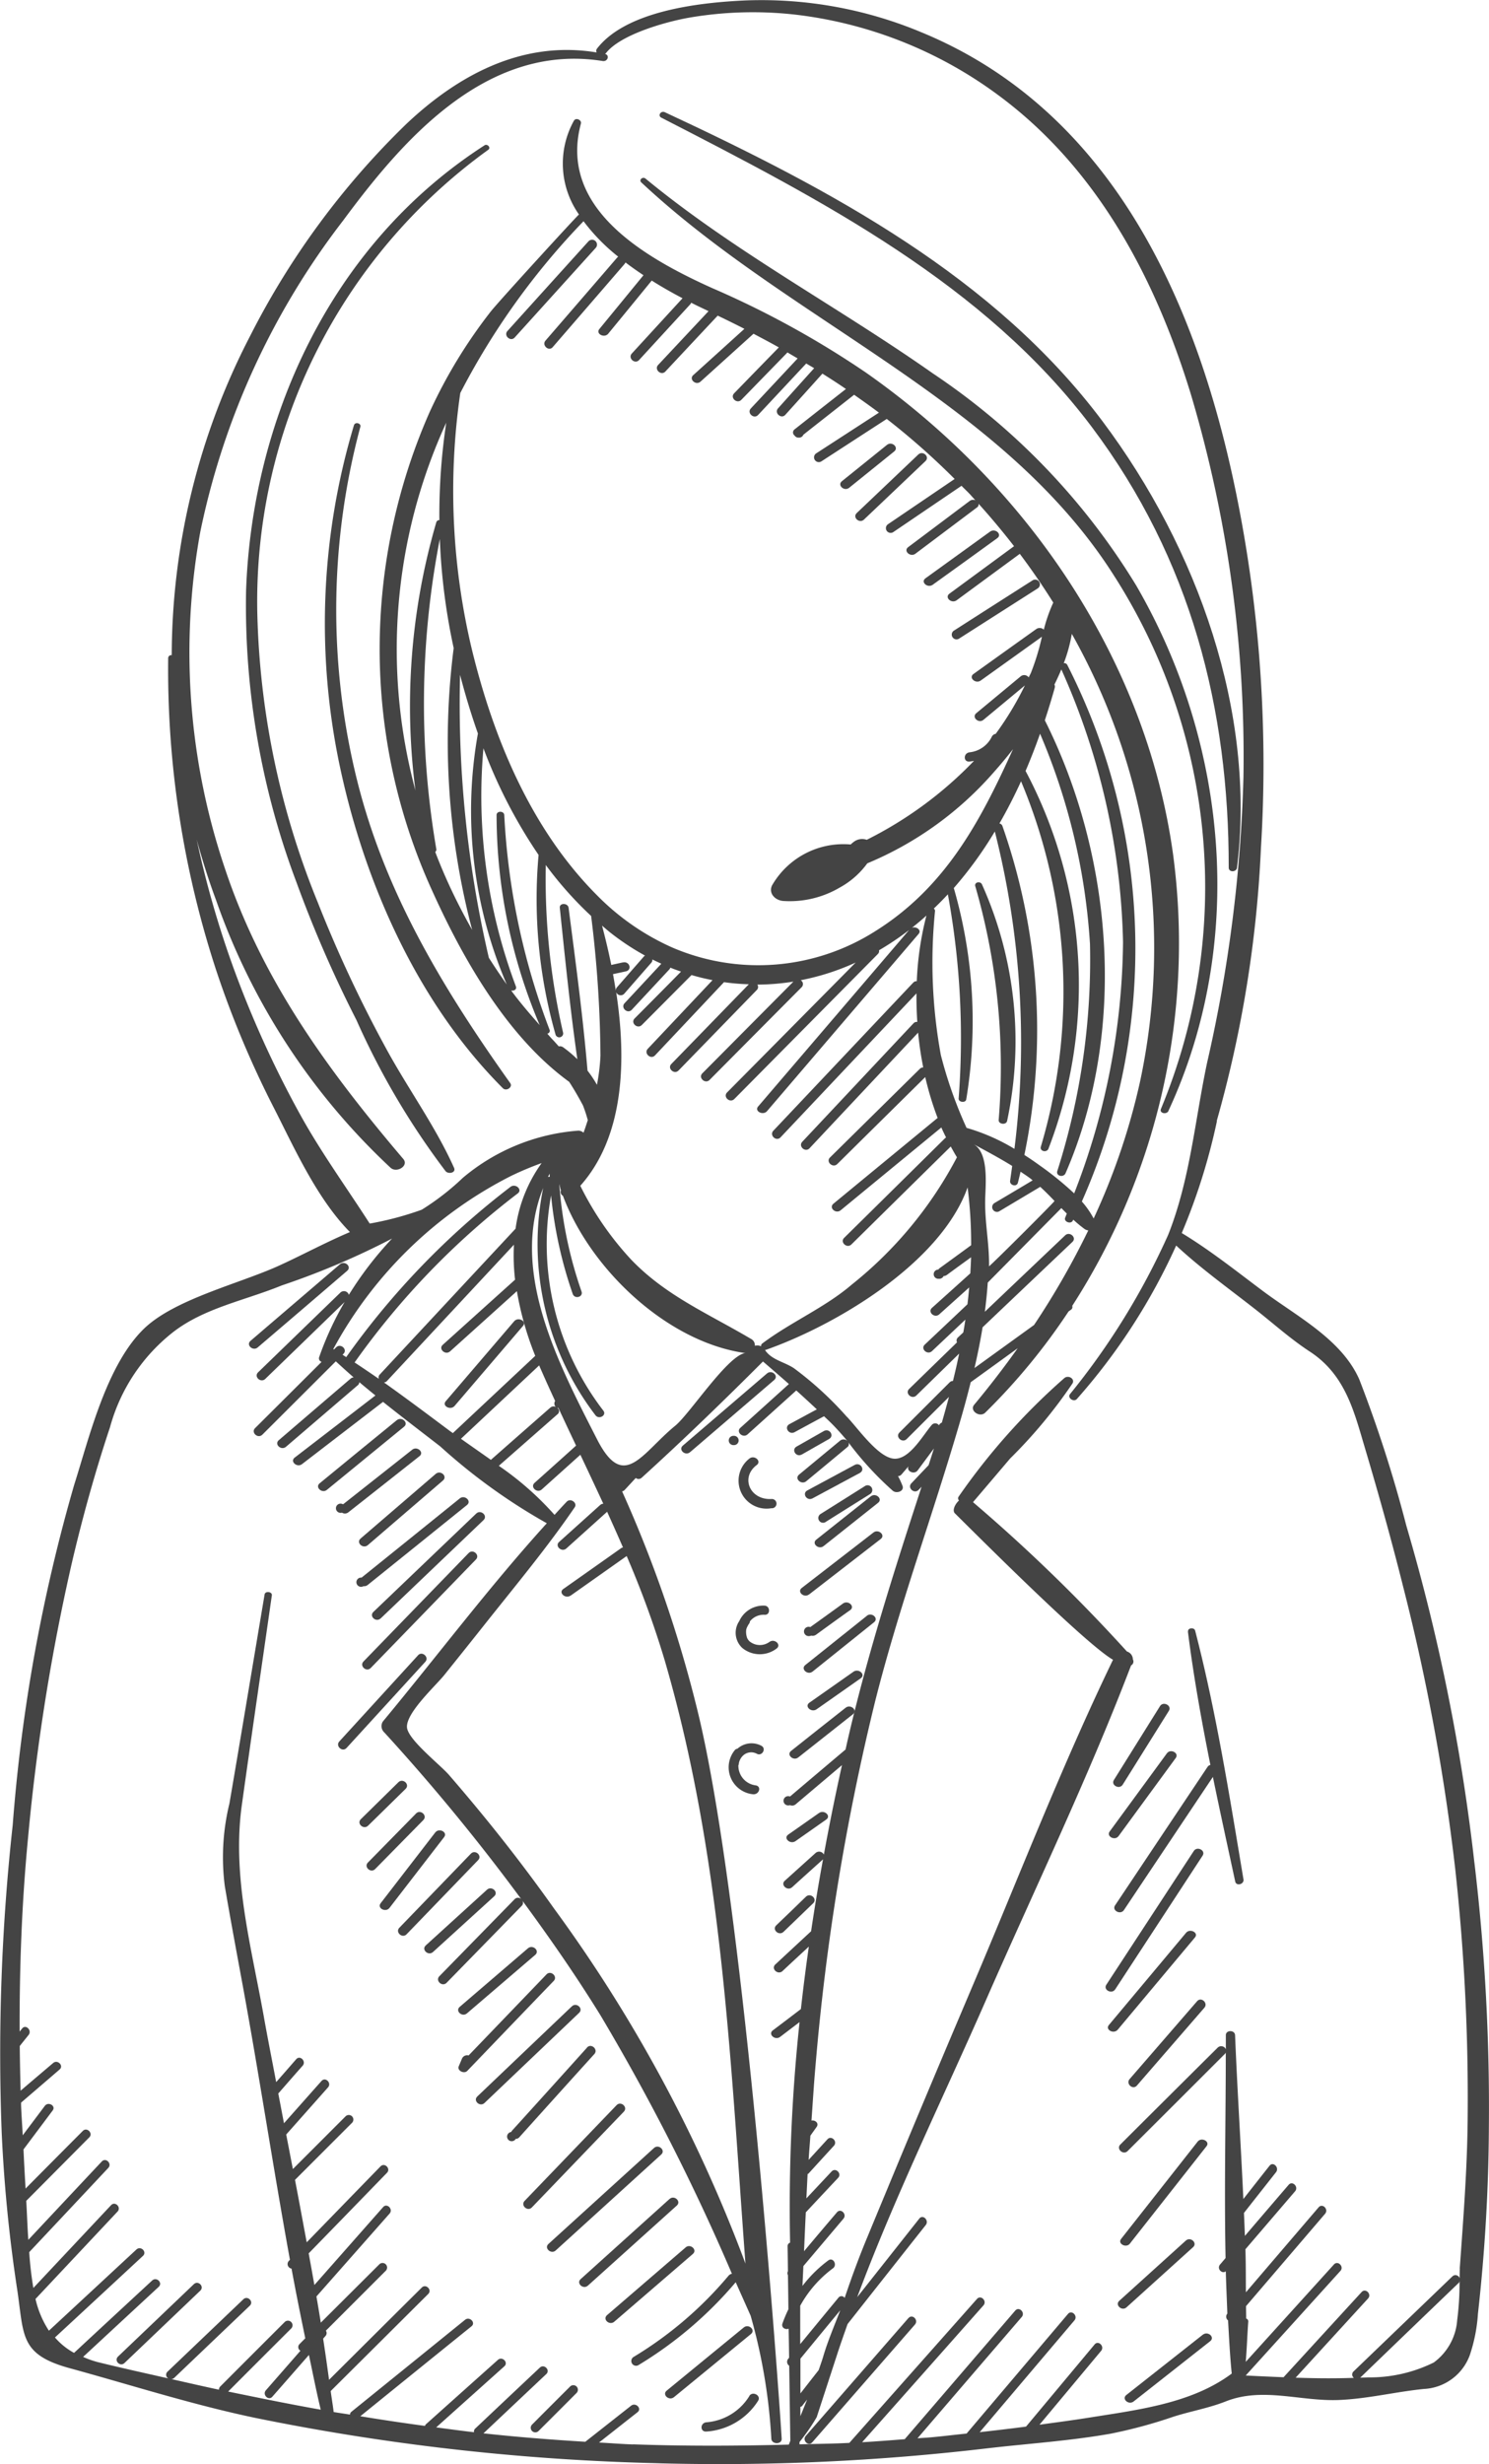 <svg viewBox="0 0 71.968 119.042" height="119.042" width="71.968" xmlns:xlink="http://www.w3.org/1999/xlink" xmlns="http://www.w3.org/2000/svg">
  <defs>
    <clipPath id="clip-path">
      <rect fill="none" height="119.042" width="71.968" data-sanitized-data-name="Rectangle 571" data-name="Rectangle 571" id="Rectangle_571"></rect>
    </clipPath>
  </defs>
  <g transform="translate(0 0)" data-sanitized-data-name="Customer service" data-name="Customer service" id="Customer_service">
    <g clip-path="url(#clip-path)" transform="translate(0 0)" data-sanitized-data-name="Group 226" data-name="Group 226" id="Group_226">
      <path fill="#444" transform="translate(0 0.001)" d="M71.261,89.975a95.794,95.794,0,0,0-3.288-16.267A63.275,63.275,0,0,0,65.7,66.641c-.851-1.933-3-3.035-4.642-4.26-1.283-.958-2.553-1.975-3.94-2.814a29.7,29.7,0,0,0,1.693-5.374.168.168,0,0,0,0-.05,57.7,57.7,0,0,0,2.134-13.173A65.647,65.647,0,0,0,59.91,24.659c-1.69-8.875-5.549-19.03-15.332-23.082A20.047,20.047,0,0,0,36.054.019c-2.248.1-5.781.5-7.194,2.323a.165.165,0,0,0-.022.191c-3.623-.6-6.734,1.127-9.2,3.456A38.506,38.506,0,0,0,12.089,16.23,33.655,33.655,0,0,0,8.3,31.651a.144.144,0,0,0-.171.137,46.678,46.678,0,0,0,2.313,15.064,47.192,47.192,0,0,0,2.791,6.66C14.2,55.4,15.3,57.885,16.913,59.52c-1.2.509-2.384,1.152-3.482,1.647-1.913.859-5,1.6-6.474,3.023-1.816,1.76-2.648,5.27-3.365,7.519A81.159,81.159,0,0,0,.615,88.157a100.931,100.931,0,0,0-.533,14.871,71.487,71.487,0,0,0,.744,7.544c.342,2.245.1,3.164,2.539,3.833,3,.821,5.91,1.759,8.967,2.4a109.987,109.987,0,0,0,18.89,2.176c.25.007.5.013.749.022a110.452,110.452,0,0,0,15.737-.725c1.987-.231,3.988-.358,5.955-.705a23.349,23.349,0,0,0,3.047-.822c.864-.275,1.705-.412,2.546-.745,1.786-.7,3.6.01,5.451-.064,1.405-.057,2.73-.394,4.114-.533a2.491,2.491,0,0,0,2.213-1.618,7.81,7.81,0,0,0,.4-2.02,84.441,84.441,0,0,0,.528-9.037,99.647,99.647,0,0,0-.7-12.757M30.6,118.089c-.553-.018-1.1-.064-1.648-.092.62-.487,1.241-.978,1.863-1.466.223-.178-.09-.487-.312-.313L28.29,117.96c-1.652-.1-3.295-.229-4.923-.407q1.518-1.432,3.037-2.864c.206-.193-.106-.506-.313-.31q-1.563,1.47-3.122,2.943a.19.19,0,0,0-.059.178c-.611-.072-1.219-.154-1.827-.235l3.293-2.95c.211-.188-.1-.5-.312-.31q-1.746,1.56-3.493,3.124c-.022.023-.02.045-.03.065q-1.568-.211-3.126-.467,2.686-2.176,5.374-4.345c.221-.179-.092-.491-.31-.315q-2.746,2.224-5.491,4.442a.179.179,0,0,0-.072.139c-.261-.044-.524-.08-.789-.124-.039-.338-.1-.675-.144-1.013q2.357-2.344,4.714-4.69c.2-.2-.111-.511-.312-.31q-2.241,2.226-4.481,4.456c-.09-.663-.183-1.325-.286-1.988l.117-.132a.207.207,0,0,0,.015-.253q1.45-1.45,2.9-2.9a.22.22,0,0,0-.312-.31q-1.417,1.412-2.833,2.822-.1-.631-.211-1.265,1.766-2,3.536-4.005c.186-.211-.124-.526-.313-.313q-1.661,1.882-3.322,3.764c-.089-.508-.183-1.018-.275-1.529q1.892-1.942,3.782-3.89c.2-.2-.112-.516-.312-.31q-1.784,1.832-3.566,3.667c-.188-1.005-.372-2.012-.566-3.017q1.379-1.379,2.759-2.759a.221.221,0,0,0-.312-.313q-1.274,1.276-2.549,2.549c-.109-.554-.214-1.112-.323-1.668q1.01-1.138,2.02-2.276c.188-.211-.122-.524-.312-.312-.606.68-1.209,1.362-1.816,2.044-.092-.481-.181-.958-.275-1.437.394-.449.784-.9,1.178-1.343.186-.214-.124-.528-.313-.313q-.482.555-.967,1.106c-.2-1.064-.412-2.124-.6-3.183-.611-3.409-1.539-6.757-1.06-10.2.471-3.382.968-6.757,1.451-10.134.025-.179-.32-.223-.35-.044-.568,3.367-1.124,6.737-1.7,10.1a10.931,10.931,0,0,0-.224,3.99c.293,1.727.62,3.451.935,5.176.774,4.261,1.432,8.586,2.213,12.876l-.055.059a.22.22,0,0,0,.132.367c.208,1.129.434,2.25.665,3.37-.092.09-.184.183-.275.276a.2.2,0,0,0,.042.323q-.834.955-1.67,1.91c-.186.213.126.526.312.31.59-.67,1.178-1.345,1.767-2.015.188.883.36,1.769.571,2.643-1.5-.265-2.987-.57-4.474-.876q1.528-1.533,3.057-3.057a.222.222,0,0,0-.313-.313q-1.563,1.56-3.124,3.124a.211.211,0,0,0-.064.157c-.769-.164-1.531-.34-2.3-.513a.208.208,0,0,0,.122-.045q1.832-1.749,3.668-3.5c.206-.2-.107-.506-.313-.31q-1.832,1.749-3.668,3.5a.2.2,0,0,0,.044.323c-1.144-.26-2.291-.511-3.427-.792a4.484,4.484,0,0,1-.693-.248q1.827-1.693,3.653-3.384c.209-.193-.1-.5-.312-.31q-1.889,1.746-3.779,3.5a3.335,3.335,0,0,1-.923-.744q2.126-1.967,4.253-3.941c.209-.194-.1-.5-.312-.312q-2.116,1.962-4.233,3.925a4.688,4.688,0,0,1-.648-1.533l3.965-4.221c.194-.206-.117-.518-.313-.31q-1.877,2-3.756,4a17.273,17.273,0,0,1-.2-1.73q1.912-2.033,3.821-4.069c.194-.206-.117-.521-.313-.312q-1.774,1.889-3.551,3.786c-.045-.628-.064-1.256-.1-1.884l3.045-3.065c.2-.2-.112-.514-.312-.312q-1.384,1.389-2.766,2.784c-.037-.631-.074-1.261-.1-1.891l1.409-1.881c.171-.226-.213-.446-.38-.221-.355.474-.71.945-1.067,1.42-.022-.492-.064-.982-.08-1.472v-.106c.62-.534,1.24-1.064,1.861-1.6.216-.188-.1-.5-.312-.313Q1.776,100.335.995,101c-.018-.72-.034-1.439-.04-2.159.142-.179.285-.357.427-.534.176-.219-.136-.534-.312-.312-.04.049-.082.1-.121.151-.01-3.119.106-6.24.405-9.347A100.752,100.752,0,0,1,3.479,75.477c.516-2.2,1.122-4.38,1.839-6.533a8.763,8.763,0,0,1,3.037-4.581c1.511-1.178,3.481-1.536,5.263-2.265a37.413,37.413,0,0,0,5.332-2.265,16.919,16.919,0,0,0-2.089,2.719.247.247,0,0,0-.407-.111q-1.99,1.927-3.98,3.856c-.218.213.132.528.35.315q1.917-1.857,3.833-3.714a15.227,15.227,0,0,0-1.235,2.675.179.179,0,0,0,.121.218q-1.606,1.6-3.213,3.2c-.213.214.137.529.352.315l3.549-3.541c.285.261.57.521.863.776a.236.236,0,0,0-.149.06q-1.736,1.485-3.472,2.975c-.229.2.121.514.352.315q1.734-1.487,3.471-2.975a.2.2,0,0,0,.072-.144c.256.216.516.429.777.642l-3.9,3c-.243.189.109.5.352.317q1.957-1.505,3.916-3.008c.911.727,1.843,1.437,2.762,2.149a28.313,28.313,0,0,0,5.154,3.715c-2.794,3.079-5.285,6.4-7.926,9.58a.413.413,0,0,0,.075.529,98.509,98.509,0,0,1,6.613,8.045.226.226,0,0,0-.32.01l-3.635,3.719c-.211.216.139.533.35.317q1.817-1.859,3.635-3.722a.2.2,0,0,0,.01-.268c1.337,1.816,2.62,3.663,3.8,5.575a105.8,105.8,0,0,1,6.345,12.471.292.292,0,0,0-.159.089,18.342,18.342,0,0,1-4.586,3.926.23.23,0,1,0,.25.385,19.06,19.06,0,0,0,4.678-3.99q.362.809.722,1.618a27.141,27.141,0,0,1,1,5.941c.017.285.514.288.5,0-.1-1.771-1.786-25.917-4.075-35.2a61.243,61.243,0,0,0-3.638-10.565.237.237,0,0,0,.124-.069c.179-.191.357-.387.536-.578a.22.22,0,0,0,.293-.018c2.008-1.824,3.948-3.7,5.856-5.61.42.362.838.722,1.253,1.089q-1.173,1.06-2.347,2.117c-.224.2.126.519.352.313q1.173-1.055,2.352-2.119.5.45.993.913c-.441.236-.883.477-1.325.715-.273.147-.025.534.25.387q.711-.387,1.422-.769c.122.114.245.229.363.347.266.266.518.553.764.844A.266.266,0,0,0,40.6,69.6q-.99.819-1.98,1.638c-.235.2.116.511.35.318q.992-.819,1.98-1.643a.178.178,0,0,0,.055-.235,15.549,15.549,0,0,0,2.149,2.342c.193.154.564.01.466-.241a3.746,3.746,0,0,0-.218-.472.206.206,0,0,0,.168-.074l.343-.4c-.127.231.27.427.441.2q.392-.53.787-1.06c-.069.214-.137.432-.209.652-.015.052-.033.106-.05.156q-.417.437-.834.878c-.208.216.142.533.35.315.049-.049.1-.1.146-.154-1.3,3.988-2.573,7.96-3.526,12.035-.052.218-.1.441-.149.662q-1.344,1.133-2.685,2.271a.261.261,0,0,0-.075-.017.224.224,0,1,0,0,.447.3.3,0,0,0,.08-.012.258.258,0,0,0,.271-.044q1.118-.945,2.236-1.891-.477,2.146-.876,4.322a.257.257,0,0,0-.4-.077l-1.487,1.34c-.226.2.126.518.352.315.494-.449.99-.893,1.494-1.348q-.317,1.731-.576,3.474-.864.8-1.73,1.606c-.223.206.127.524.35.317.424-.4.846-.787,1.271-1.181q-.216,1.505-.384,3.017-.678.518-1.357,1.03c-.245.184.107.5.352.315.312-.236.625-.476.94-.714a84.124,84.124,0,0,0-.457,10.653.178.178,0,0,0-.122.179q.01.6.017,1.2a.209.209,0,0,0,0,.194c.01.549.017,1.1.023,1.647a6.74,6.74,0,0,0-.288.687c-.069.2.149.315.3.251q.013.7.022,1.4a.532.532,0,0,1-.045.055.229.229,0,0,0,.05.335c.018,1.206.035,2.417.054,3.625-.027.067-.047.121-.072.184-2.511.067-5.025.077-7.531-.013M26.566,56.7c0,.05.005.1.007.149a.221.221,0,0,0-.087.008c.025-.055.055-.107.08-.157m2.595,11.446A13.2,13.2,0,0,1,26.635,57.75a20.54,20.54,0,0,0,1.047,4.759c.092.265.519.151.425-.119A20.2,20.2,0,0,1,27.032,57.2c.03.1.042.2.077.3a.219.219,0,0,0,.1.27c1.313,3.513,4.985,7.027,8.756,7.588a.52.52,0,0,0,.1,0c-.843.037-2.71,2.93-3.427,3.516-1.623,1.327-2.481,3.2-3.779.66-1.941-3.792-4.2-8.134-2.606-12.144a13.635,13.635,0,0,0,2.529,10.982c.171.219.553,0,.38-.224M27.907,51.172a5.908,5.908,0,0,0-.687-.578.27.27,0,0,0-.213-.045c-.112-.124-.221-.251-.343-.374-.07-.079-.141-.159-.211-.24a.139.139,0,0,0,.109-.189,33.815,33.815,0,0,1-2.189-10.369c-.008-.214-.375-.216-.372,0a26,26,0,0,0,2.084,10.144c-.482-.544-.953-1.094-1.38-1.672.127.032.285-.047.231-.194a26.134,26.134,0,0,1-1.57-11.506A24.36,24.36,0,0,0,26.03,41.3l0,.015a23.9,23.9,0,0,0,.826,8.679.189.189,0,0,0,.363-.092,33.086,33.086,0,0,1-.839-8.114,17.627,17.627,0,0,0,2.191,2.461A57.02,57.02,0,0,1,29.022,51a9.915,9.915,0,0,1-.169,1.407,5.344,5.344,0,0,0-.456-.685c-.224-2.628-.576-5.25-.915-7.866-.032-.243-.452-.248-.425,0,.255,2.441.5,4.888.849,7.32M21.258,26.037a30.205,30.205,0,0,0,.67,5.271,35.69,35.69,0,0,0,.893,13.615c-.439-.777-.846-1.57-1.208-2.377-.206-.459-.4-.923-.576-1.389a.147.147,0,0,0,.052-.137,41.626,41.626,0,0,1,.169-14.983M20.079,38.185a26.228,26.228,0,0,1,1.489-17.766,29.958,29.958,0,0,0-.332,4.707.146.146,0,0,0-.149.109,31.668,31.668,0,0,0-1.008,12.95m6.638-21.419q1.736-2.005,3.471-4.015a.28.28,0,0,0,.042-.074c.281.214.575.42.871.618q-1.065,1.3-2.132,2.6c-.188.231.241.456.429.224Q30.45,14.84,31.5,13.553c.492.312.995.595,1.489.854q-1.224,1.334-2.452,2.672c-.2.219.147.534.35.315q1.234-1.344,2.469-2.687a.233.233,0,0,0,.05-.084c.236.121.469.231.7.34.047.022.094.045.139.069q-1.219,1.3-2.437,2.6c-.2.216.146.534.352.315q1.264-1.352,2.529-2.7c.434.209.868.42,1.291.638q-1.234,1.118-2.471,2.235c-.226.2.124.518.35.315q1.281-1.156,2.561-2.313c.409.218.821.432,1.223.66Q36.561,17.89,35.483,19c-.209.216.139.531.35.313q1.113-1.143,2.228-2.288c.164.1.327.193.491.29l-2.26,2.414c-.206.219.144.538.35.317q1.161-1.239,2.325-2.486c.127.075.258.151.384.226q-.874.967-1.745,1.94c-.2.219.149.534.35.315.6-.667,1.2-1.328,1.794-1.992.384.241.766.487,1.137.742q-1.241.972-2.481,1.95a.184.184,0,0,0,0,.3.223.223,0,0,0,.2.1A.226.226,0,0,0,38.83,21c.816-.645,1.635-1.285,2.452-1.93.4.281.806.568,1.2.864L39.451,21.9a.23.23,0,1,0,.25.387q1.578-1.025,3.159-2.049a35.168,35.168,0,0,1,3.281,2.9l-3.218,2.184a.229.229,0,1,0,.25.384q1.648-1.118,3.3-2.238c.126.131.256.251.382.382.1.106.191.213.288.318a.28.28,0,0,0-.273.03q-1.487,1.118-2.975,2.233c-.246.186.107.5.35.318q1.487-1.118,2.975-2.235a.168.168,0,0,0,.075-.181c.6.665,1.174,1.352,1.717,2.052L45.89,28.679c-.25.183.1.5.35.317l3.05-2.241c.576.766,1.114,1.553,1.618,2.355a7.467,7.467,0,0,0-.457,1.308.29.29,0,0,0-.367-.028q-1.518,1.083-3.032,2.169c-.25.179.1.494.352.315q1.48-1.058,2.956-2.116a11.664,11.664,0,0,1-.529,1.739c-.034.077-.077.152-.111.229a.266.266,0,0,0-.385-.054q-1.075.892-2.149,1.782c-.235.2.117.513.35.318q1-.829,2-1.66a15.214,15.214,0,0,1-1.412,2.34.25.25,0,0,0-.188.141,1.351,1.351,0,0,1-1.069.749c-.313.037-.317.484,0,.446.072-.007.141-.02.209-.032a18.832,18.832,0,0,1-5.184,3.814.672.672,0,0,0-.6.079,1.639,1.639,0,0,0-.176.147,3.98,3.98,0,0,0-3.772,1.928c-.233.37.069.76.506.8a4.761,4.761,0,0,0,2.739-.648,4.05,4.05,0,0,0,1.33-1.169,16.544,16.544,0,0,0,6.121-4.41c.291-.327.606-.7.923-1.107-1.528,3.357-3.2,6.637-6.668,8.8a10.537,10.537,0,0,1-9.8.784,11.837,11.837,0,0,1-3.623-2.508c-3.253-3.251-5.049-7.709-6.072-11.923a32.937,32.937,0,0,1-.553-12.357,35.223,35.223,0,0,1,5.957-8.3A9.355,9.355,0,0,0,29.881,12.4a.276.276,0,0,0-.045.035q-1.734,2.013-3.469,4.017c-.194.223.154.544.35.315M50.96,33.078q.183-.367.338-.739A33.9,33.9,0,0,1,54.28,45.513a34.162,34.162,0,0,1-2.362,12.139,15.48,15.48,0,0,0-1.685-1.365c-.233-.169-.474-.335-.722-.492a29.794,29.794,0,0,0-1.06-15.89.188.188,0,0,0-.146-.124c.382-.663.73-1.345,1.045-2.037A26.214,26.214,0,0,1,50.306,55.4c-.062.218.286.3.369.092a22.023,22.023,0,0,0-1.106-18.248q.382-.894.7-1.8A30.633,30.633,0,0,1,52.682,45.6,33.633,33.633,0,0,1,51.1,56.581c-.065.236.3.317.4.1,2.972-6.826,2.322-15.263-1-21.885q.261-.791.481-1.575a.225.225,0,0,0-.013-.144m-5.581,28.7a.225.225,0,0,0,.218-.131.3.3,0,0,0,.152-.049c.392-.29.786-.575,1.178-.859-.008.258-.022.518-.037.776q-.927.837-1.853,1.668c-.224.2.126.518.352.313l1.447-1.3q-.035.407-.085.814l-2.062,1.948c-.221.206.129.523.35.313l1.613-1.521c-.03.206-.064.412-.1.618-.085.082-.173.161-.258.243a.2.2,0,0,0-.047.238Q45.1,65.97,43.94,67.1c-.216.209.134.526.352.313q1.033-1.01,2.067-2.022c-.09.442-.191.884-.3,1.322a.223.223,0,0,0-.159.067q-1.214,1.211-2.427,2.424c-.213.213.136.529.35.315q1.023-1.02,2.044-2.037c-.111.414-.226.829-.345,1.243a.242.242,0,0,0-.109.082.489.489,0,0,0-.032.044.221.221,0,0,0-.343-.017c-.422.484-1.06,1.662-1.806,1.635-.794-.032-1.811-1.541-2.327-2.054a16.572,16.572,0,0,0-2.539-2.323c-.479-.31-1.08-.4-1.392-.876a.159.159,0,0,0,.054-.01c3.452-1.221,8.446-4.213,9.739-7.843a21.283,21.283,0,0,1,.171,2.792q-.769.563-1.538,1.121a.359.359,0,0,0-.05.057.222.222,0,1,0,.03.442m1.335-7.292a20.884,20.884,0,0,1-1.241-3.514,24.782,24.782,0,0,1-.281-6.957.131.131,0,0,0-.06-.119c.236-.226.462-.454.68-.69a38.33,38.33,0,0,1,.521,9.864c-.013.184.335.229.367.045A23.116,23.116,0,0,0,46.1,42.9a18.745,18.745,0,0,0,1.983-2.732A41.478,41.478,0,0,1,49.031,55.5a9.583,9.583,0,0,0-2.317-1.015m2.208,1.846c-.032.24-.065.471-.1.71-.035.218.317.32.377.094.045-.176.085-.353.129-.531.156.107.315.208.467.323.04.028.077.064.117.094-.616.369-1.235.737-1.851,1.1a.23.23,0,1,0,.25.387c.652-.389,1.3-.774,1.967-1.173.24.219.466.449.69.683.02.023-2.888,2.928-3.164,3.157.017-1.077-.208-2.1-.188-3.206.013-.7.2-2.281-.571-2.7.637.343,1.27.68,1.878,1.057m-1.437,7.8q2.173-2.068,4.348-4.131c.219-.209-.131-.524-.35-.318Q49.538,61.525,47.6,63.37c.062-.467.109-.938.141-1.409q1.779-1.8,3.558-3.6c.087.09.176.179.263.266-.027.067-.052.136-.08.2-.074.194.273.328.37.141l.022-.049a5.973,5.973,0,0,0,.553.457.384.384,0,0,0,.173.064,38.67,38.67,0,0,1-2.62,4.568q-1.44,1.04-2.879,2.08c.149-.652.283-1.307.39-1.965m4.8-6.084a30.159,30.159,0,0,0-.71-25.925.155.155,0,0,0-.166-.075,7.431,7.431,0,0,0,.389-1.417,30.9,30.9,0,0,1,3.3,21.62,32.106,32.106,0,0,1-2.245,6.622,4.27,4.27,0,0,0-.573-.824M30.118,46.49c-.191.04-.382.084-.573.126-.136-.667-.288-1.3-.446-1.9.142.122.283.245.429.36a12.169,12.169,0,0,0,1.648,1.087.271.271,0,0,0-.047.034c-.436.5-.873,1-1.31,1.5a.218.218,0,0,0-.054.173c-.042-.275-.089-.543-.137-.811.208-.042.415-.089.623-.134.31-.069.179-.5-.134-.43M22.236,32.6c.243.938.528,1.884.863,2.834a21.251,21.251,0,0,0,1.394,12.124c-.3-.422-.588-.854-.866-1.29A54.059,54.059,0,0,1,22.236,32.6m7.531,15.275a.235.235,0,0,0,.4.136q.653-.749,1.31-1.5a.207.207,0,0,0,.054-.161c.144.072.286.139.434.206q-.889.957-1.779,1.91c-.2.218.146.534.35.315l1.809-1.943a.2.2,0,0,0,.054-.092c.171.07.345.131.518.191Q31.8,48.07,30.674,49.2c-.213.213.136.531.35.315l2.4-2.412q.5.148,1.015.246l-3.129,3.317c-.206.219.144.538.35.318l3.333-3.536a10.566,10.566,0,0,0,1.2.1L32.448,51.4c-.209.214.139.529.35.313l3.779-3.886a.2.2,0,0,0,.028-.261,11.749,11.749,0,0,0,1.742-.144q-2.2,2.214-4.4,4.429c-.213.213.137.533.35.318q2.224-2.241,4.447-4.476a.215.215,0,0,0-.044-.34,11.686,11.686,0,0,0,2.657-.854q-3.108,3.141-6.214,6.275c-.213.216.136.531.35.317l6.933-7a.191.191,0,0,0,.059-.184,13.655,13.655,0,0,0,1.452-.977q-3.646,4.264-7.292,8.521c-.2.229.236.452.429.226l7.323-8.558c.164-.191-.112-.377-.32-.3.241-.189.477-.385.7-.59a15.048,15.048,0,0,0-.466,3.171.217.217,0,0,0-.174.072q-3.382,3.578-6.761,7.154c-.2.219.142.538.35.318l6.57-6.955c-.005.454.01.915.039,1.38a.205.205,0,0,0-.186.069l-5.372,5.719c-.206.219.144.534.35.315q2.623-2.794,5.248-5.586a16.711,16.711,0,0,0,.248,1.68.227.227,0,0,0-.166.07l-4.34,4.28c-.214.213.136.529.352.317q2.123-2.1,4.251-4.2a14.856,14.856,0,0,0,.6,1.978l-.023.012q-2.51,2.063-5.015,4.127c-.236.2.116.508.35.317q2.432-2,4.866-4c.07.164.149.323.229.486a.46.46,0,0,0-.042.025Q43.241,57.393,40.8,59.8c-.214.211.136.529.352.317q2.4-2.367,4.8-4.73c.1.174.194.352.3.519a19.371,19.371,0,0,1-5.087,6.154c-1.288,1.106-2.943,1.806-4.322,2.843a.145.145,0,0,0-.057.136.419.419,0,0,0-.3-.025.35.35,0,0,0-.2-.34c-2.072-1.224-4.1-2.075-5.774-3.817a14.934,14.934,0,0,1-2.464-3.573c2.141-2.4,2.238-6.1,1.725-9.412m-2.191,29.21,2.707-1.911a46.01,46.01,0,0,1,1.841,5.049c2.791,9.563,3.168,19.339,3.9,29.133A70.827,70.827,0,0,0,26.779,92.2q-1.638-2.312-3.447-4.518-.8-.977-1.628-1.933c-.429-.492-1.881-1.625-2.023-2.238-.156-.678,1.365-2.059,1.792-2.591q1.075-1.337,2.142-2.683c1.42-1.782,2.886-3.553,4.164-5.424.141-.209-.2-.461-.387-.268-.2.209-.394.422-.59.637a14.7,14.7,0,0,0-2.692-2.37l2.836-2.491a.191.191,0,0,0-.01-.31l.055.008q.422.91.853,1.817-1,.9-2.007,1.8c-.226.206.124.519.35.317.621-.559,1.243-1.116,1.864-1.675q.56,1.183,1.109,2.365a.243.243,0,0,0-.152.062L27.024,74.49c-.224.2.126.518.352.313l1.968-1.771c.26.575.516,1.146.766,1.722a.3.3,0,0,0-.1.044q-1.392.985-2.784,1.965c-.25.178.1.491.35.318m-5.819-11.8,3.226-2.906A15.094,15.094,0,0,0,25.87,65.5q-1.99,1.864-3.982,3.732c-.077-.055-.156-.111-.231-.168-1.023-.764-2.049-1.534-3.1-2.28a.212.212,0,0,0,.146-.069q3.068-3.292,6.137-6.585a10.024,10.024,0,0,0,.055,1.69q-1.746,1.57-3.494,3.146c-.226.2.126.521.352.317m4.307.677c.022.054.042.109.067.159q.344.786.705,1.561a.226.226,0,0,0,.028.285A.242.242,0,0,0,26.6,68q-1.437,1.259-2.874,2.524c-.486-.343-.973-.682-1.447-1.018l3.789-3.553m-1.144-6.6-.007.005Q21.634,62.88,18.357,66.4a.2.2,0,0,0-.047.211q-.578-.4-1.171-.792a37.56,37.56,0,0,1,7.885-8.166c.245-.186-.109-.5-.35-.317a38.051,38.051,0,0,0-7.94,8.225c-.06-.037-.119-.077-.179-.116.015-.012.03-.028.045-.042.213-.213-.137-.529-.352-.315l-.1.1-.007,0a.14.14,0,0,0-.034-.013,20.106,20.106,0,0,1,8.6-8.37,15.488,15.488,0,0,1,1.472-.618,7.022,7.022,0,0,0-1.261,3.178m13.766,56.91c.028-.013.059-.013.082-.042.082-.106.162-.209.245-.312-.109.27-.216.536-.327.806Zm1.084-2.369c-.042.141-.116.353-.2.593q-.442.563-.881,1.126v-1.68q.962-1.171,1.926-2.338c-.29.76-.62,1.518-.843,2.3m30.662-1.844a2.788,2.788,0,0,1-1.132,2.067,6.976,6.976,0,0,1-3.194.72c-.121.01-.243.008-.363.015q2.384-2.3,4.767-4.586c.025-.022.022-.052.034-.079a13.866,13.866,0,0,1-.111,1.863m.127-2.467c-.01.152-.008.308-.013.461a.211.211,0,0,0-.348-.087l-4.779,4.593a.2.2,0,0,0,.018.31c-.941.034-1.878.023-2.816-.008q1.751-1.915,3.5-3.826c.191-.209-.121-.523-.313-.31q-1.884,2.055-3.771,4.114c-.588-.025-1.179-.049-1.829-.084q2.289-2.525,4.576-5.052c.191-.209-.121-.521-.312-.312L60.21,114.1c.055-.645.074-1.3.122-1.941a.142.142,0,0,0-.1-.152c0-.2-.007-.4-.007-.6q1.91-2.229,3.821-4.462c.184-.214-.126-.526-.312-.312q-1.759,2.053-3.516,4.107c-.005-.693,0-1.385-.023-2.08q1.2-1.4,2.4-2.8c.184-.214-.127-.529-.312-.312q-1.058,1.231-2.114,2.467c-.012-.37-.03-.742-.045-1.109.516-.658,1.034-1.312,1.549-1.967.174-.223-.137-.538-.313-.313q-.633.8-1.265,1.608c-.122-2.653-.295-5.3-.4-7.916-.012-.26-.447-.261-.446,0,0,.224,0,.451,0,.68a.244.244,0,0,0-.394-.079Q56.5,101.256,54.15,103.6c-.214.211.137.528.352.315q2.352-2.344,4.7-4.692a.186.186,0,0,0,.044-.065c0,3.285-.079,6.615-.01,9.926-.089.106-.176.208-.265.312-.174.2.092.477.276.328.018.678.05,1.353.074,2.045a.225.225,0,0,0,.035.328c.05.858.09,1.715.178,2.568-1.92,1.434-4.481,1.744-6.861,2.124-.807.129-1.62.235-2.431.347q1.49-1.784,2.977-3.566c.183-.216-.129-.529-.312-.313q-1.656,1.985-3.315,3.97c-.745.1-1.491.184-2.24.27q2.289-2.7,4.578-5.4c.183-.214-.127-.529-.312-.312l-4.9,5.779c-.58.059-1.156.131-1.737.183-.213.02-.424.028-.635.045q2.518-2.93,5.037-5.859c.184-.214-.127-.526-.313-.31q-2.671,3.106-5.342,6.213c-.687.054-1.372.107-2.059.147q2.932-3.3,5.863-6.61c.188-.213-.122-.526-.312-.312q-3.083,3.477-6.168,6.953c-.8.044-1.606.047-2.409.07,0-.04,0-.075,0-.112a9.77,9.77,0,0,0,.831-1.2q.5-1.535,1-3.07c.156-.479.325-.953.492-1.429q1.889-2.395,3.779-4.784c.174-.221-.137-.534-.313-.31l-3,3.794c1.812-4.854,4.134-9.586,6.221-14.344,2.353-5.372,4.93-10.714,7.015-16.174a.213.213,0,0,0,.087-.293.4.4,0,0,0-.286-.379,81.2,81.2,0,0,0-7.441-7.215q.9-1.055,1.792-2.106a23.89,23.89,0,0,0,3.01-3.62c.146-.221-.183-.436-.387-.268A31.335,31.335,0,0,0,46.334,72.3a.141.141,0,0,0,.018.186c-.2.181-.335.486-.2.621,1.34,1.327,6.335,6.322,7.643,7.075-2.516,5.211-4.6,10.62-6.858,15.922-.159.377-.318.749-.477,1.126q-1.837,4.324-3.635,8.665-.45,1.083-.9,2.171c-.4.958-.771,1.967-1.1,2.945a.183.183,0,0,0-.3-.012q-.925,1.121-1.848,2.243v-1.853a5.618,5.618,0,0,1,1.583-1.809c.224-.168.005-.551-.224-.382a6.275,6.275,0,0,0-1.25,1.233c.012-.318.03-.64.044-.958l1.935-2.288c.184-.216-.127-.528-.312-.31q-.8.937-1.591,1.881c.027-.628.054-1.256.085-1.879q.779-.834,1.559-1.663c.2-.208-.116-.521-.312-.312l-1.219,1.3c.022-.392.037-.787.06-1.179.013-.008.028-.005.04-.017q.613-.673,1.229-1.345c.193-.208-.119-.521-.312-.312l-.908.992c.023-.389.059-.779.085-1.169.1-.139.2-.28.3-.42.131-.181-.074-.348-.248-.308.062-.848.111-1.7.186-2.544a113.808,113.808,0,0,1,2.891-17.71c1.149-4.56,2.784-8.982,4.1-13.5q.279-.95.519-1.916,1.136-.819,2.271-1.642-.995,1.4-2.107,2.735c-.233.285.276.632.538.377a30.077,30.077,0,0,0,4.027-4.888c.035-.025.07-.05.106-.077a.158.158,0,0,0,.072-.193,32.345,32.345,0,0,0,4.876-21.8c-1.255-9.141-6.789-17.635-14.839-23.282a44.766,44.766,0,0,0-7.442-4.089c-3.441-1.548-7.417-3.933-6.342-7.945.047-.179-.251-.313-.343-.131a4.27,4.27,0,0,0,.25,4.523c-.015-.027-3.945,4.268-4.275,4.7a24.274,24.274,0,0,0-2.943,4.843A28.388,28.388,0,0,0,18.35,31.327a28.091,28.091,0,0,0,2.528,11.68c1.436,3.183,3.576,7.04,6.633,9.256.241.372.462.755.668,1.144a6.831,6.831,0,0,1,.231.707c-.067.2-.132.405-.206.606a.379.379,0,0,0-.248-.1A9.787,9.787,0,0,0,22.37,56.9a12.208,12.208,0,0,1-1.988,1.541,15.142,15.142,0,0,1-2.513.668c-1.109-1.725-2.362-3.456-3.357-5.258a50.37,50.37,0,0,1-3.266-7.2,47.037,47.037,0,0,1-1.739-6.091c.268.98.575,1.956.935,2.921A32.187,32.187,0,0,0,18.88,56.416c.3.265.893-.1.613-.427-3.71-4.362-6.846-8.7-8.617-14.019A32.6,32.6,0,0,1,9.682,25.687a36.723,36.723,0,0,1,6.9-15.03c2.772-3.742,6.858-8.617,12.546-7.71.245.039.353-.281.116-.343a.213.213,0,0,0,.042-.037c.7-.9,2.881-1.514,4.018-1.714A18.248,18.248,0,0,1,38.6.725a20.475,20.475,0,0,1,9.689,3.9c4.878,3.618,7.623,9.042,9.268,14.417A61.373,61.373,0,0,1,60.1,37.533a69.7,69.7,0,0,1-1.755,13.794c-.59,2.777-.819,5.645-1.883,8.325a34.619,34.619,0,0,1-4.749,7.7c-.134.178.184.4.335.233a29.4,29.4,0,0,0,4.8-7.414c1.164,1.084,2.5,2.045,3.757,3.027.9.7,1.74,1.466,2.7,2.094,1.73,1.127,2.144,2.908,2.67,4.672.667,2.241,1.295,4.491,1.861,6.756a102.3,102.3,0,0,1,2.5,13.571,101.653,101.653,0,0,1,.6,12.134c-.023,2.39-.211,4.779-.382,7.168" data-sanitized-data-name="Path 428" data-name="Path 428" id="Path_428"></path>
      <path fill="#444" transform="translate(9.86 4.663)" d="M18.593,6.984q-1.962,2.168-3.926,4.343c-.2.221.149.538.35.315L18.944,7.3a.236.236,0,0,0-.352-.313" data-sanitized-data-name="Path 429" data-name="Path 429" id="Path_429"></path>
      <path fill="#444" transform="translate(16.367 8.638)" d="M24.675,14.927c.727-.588,1.452-1.171,2.179-1.757.238-.193-.114-.508-.352-.315q-1.088.874-2.179,1.755c-.236.193.116.506.352.317" data-sanitized-data-name="Path 430" data-name="Path 430" id="Path_430"></path>
      <path fill="#444" transform="translate(16.658 8.822)" d="M25.1,16.279q1.49-1.412,2.975-2.828c.219-.208-.129-.524-.35-.315l-2.975,2.828c-.219.209.131.524.35.315" data-sanitized-data-name="Path 431" data-name="Path 431" id="Path_431"></path>
      <path fill="#444" transform="translate(17.992 10.329)" d="M27.087,17.922Q28.65,16.8,30.21,15.669c.25-.178-.1-.5-.35-.315q-1.56,1.128-3.122,2.255c-.248.179.1.489.35.313" data-sanitized-data-name="Path 432" data-name="Path 432" id="Path_432"></path>
      <path fill="#444" transform="translate(18.542 11.286)" d="M27.827,19.556q1.889-1.206,3.777-2.41a.231.231,0,1,0-.251-.387q-1.887,1.2-3.776,2.412a.23.23,0,1,0,.25.385" data-sanitized-data-name="Path 433" data-name="Path 433" id="Path_433"></path>
      <path fill="#444" transform="translate(15.471 27.847)" d="M23.285,42.419,24.6,41.67c.27-.152.022-.538-.25-.385-.441.25-.879.5-1.318.75-.271.149-.022.539.25.384" data-sanitized-data-name="Path 434" data-name="Path 434" id="Path_434"></path>
      <path fill="#444" transform="translate(15.679 28.508)" d="M23.595,43.877l2.286-1.228c.275-.149.025-.536-.25-.387q-1.143.613-2.288,1.231c-.273.146-.023.533.251.384" data-sanitized-data-name="Path 435" data-name="Path 435" id="Path_435"></path>
      <path fill="#444" transform="translate(15.937 28.919)" d="M23.968,44.607q1.07-.673,2.144-1.345a.23.23,0,1,0-.251-.385q-1.07.673-2.142,1.347a.229.229,0,1,0,.25.384" data-sanitized-data-name="Path 436" data-name="Path 436" id="Path_436"></path>
      <path fill="#444" transform="translate(15.868 29.109)" d="M23.586,45.27c-.24.188.112.5.35.315q1.319-1.048,2.637-2.094c.24-.189-.112-.5-.35-.315Q24.9,44.224,23.586,45.27" data-sanitized-data-name="Path 437" data-name="Path 437" id="Path_437"></path>
      <path fill="#444" transform="translate(15.584 29.814)" d="M23.518,47.217l3.466-2.683c.243-.186-.109-.5-.352-.313Q24.9,45.559,23.167,46.9c-.241.186.109.5.352.313" data-sanitized-data-name="Path 438" data-name="Path 438" id="Path_438"></path>
      <path fill="#444" transform="translate(15.661 31.199)" d="M23.551,47.817a.281.281,0,0,0,.229-.042c.549-.4,1.1-.8,1.652-1.191.248-.181-.1-.494-.35-.317q-.789.573-1.58,1.139a.187.187,0,0,0-.064-.015.225.225,0,1,0,0,.449.284.284,0,0,0,.112-.023" data-sanitized-data-name="Path 439" data-name="Path 439" id="Path_439"></path>
      <path fill="#444" transform="translate(15.654 31.436)" d="M26.243,46.625Q24.755,47.816,23.27,49c-.241.191.112.506.35.318l2.973-2.385c.24-.189-.112-.5-.35-.313" data-sanitized-data-name="Path 440" data-name="Path 440" id="Path_440"></path>
      <path fill="#444" transform="translate(15.73 32.526)" d="M25.523,48.233q-1.068.751-2.136,1.5c-.251.178.1.491.35.317l2.137-1.5c.25-.179-.1-.491-.352-.317" data-sanitized-data-name="Path 441" data-name="Path 441" id="Path_441"></path>
      <path fill="#444" transform="translate(15.377 33.224)" d="M23.209,51.675q1.319-1.04,2.642-2.087c.238-.188-.112-.5-.352-.315q-1.322,1.04-2.64,2.089c-.24.189.111.506.35.313" data-sanitized-data-name="Path 442" data-name="Path 442" id="Path_442"></path>
      <path fill="#444" transform="translate(15.319 35.278)" d="M23.129,53.667q.744-.523,1.487-1.044c.251-.178-.1-.491-.35-.315-.5.347-.992.7-1.489,1.044-.25.174.1.489.352.315" data-sanitized-data-name="Path 443" data-name="Path 443" id="Path_443"></path>
      <path fill="#444" transform="translate(15.092 36.9)" d="M22.776,56.429c.479-.459.956-.923,1.436-1.384.218-.209-.132-.524-.35-.317q-.719.7-1.436,1.385c-.219.209.132.524.35.315" data-sanitized-data-name="Path 444" data-name="Path 444" id="Path_444"></path>
      <path fill="#444" transform="translate(14.375 28.375)" d="M22.917,44.488a.224.224,0,1,0,0-.447C21.868,44.1,21.4,43,22.2,42.4c.246-.183-.106-.5-.35-.315a1.351,1.351,0,0,0,1.067,2.4" data-sanitized-data-name="Path 445" data-name="Path 445" id="Path_445"></path>
      <path fill="#444" transform="translate(14.332 31.261)" d="M22.856,48.061a.787.787,0,0,1-.955-.025.492.492,0,0,1-.121-.166.866.866,0,0,1-.044-.409.738.738,0,0,1,.074-.178.58.58,0,0,1,.065-.106.2.2,0,0,0,.039-.111.841.841,0,0,1,.712-.317c.283.018.281-.424,0-.442a1.276,1.276,0,0,0-1.228.749,1,1,0,0,0,.152,1.3,1.336,1.336,0,0,0,1.655.022c.245-.186-.107-.5-.35-.315" data-sanitized-data-name="Path 446" data-name="Path 446" id="Path_446"></path>
      <path fill="#444" transform="translate(4.849 24.591)" d="M7.61,40.5q2.161-1.844,4.323-3.7c.231-.2-.119-.511-.352-.315l-4.322,3.7c-.233.2.119.516.35.317" data-sanitized-data-name="Path 447" data-name="Path 447" id="Path_447"></path>
      <path fill="#444" transform="translate(6.195 27.626)" d="M12.983,40.982Q11.119,42.5,9.256,44.031c-.238.193.114.509.35.317q1.864-1.528,3.729-3.05c.236-.193-.116-.508-.352-.315" data-sanitized-data-name="Path 448" data-name="Path 448" id="Path_448"></path>
      <path fill="#444" transform="translate(6.537 28.201)" d="M9.991,44.875a.266.266,0,0,0,.31-.017q1.719-1.354,3.437-2.712c.241-.186-.112-.5-.35-.313l-3.343,2.638a.254.254,0,0,0-.122-.032.223.223,0,1,0,0,.446.309.309,0,0,0,.069-.01" data-sanitized-data-name="Path 449" data-name="Path 449" id="Path_449"></path>
      <path fill="#444" transform="translate(6.993 28.67)" d="M10.785,45.975q1.817-1.56,3.635-3.126c.229-.2-.121-.516-.352-.317l-3.635,3.126c-.229.2.121.516.352.317" data-sanitized-data-name="Path 450" data-name="Path 450" id="Path_450"></path>
      <path fill="#444" transform="translate(6.936 29.15)" d="M10.513,47.063a.223.223,0,1,0,0,.446.232.232,0,0,0,.122-.032.26.26,0,0,0,.2-.057q2.4-1.93,4.8-3.864c.238-.193-.114-.508-.35-.317q-2.372,1.915-4.747,3.826l-.017,0" data-sanitized-data-name="Path 451" data-name="Path 451" id="Path_451"></path>
      <path fill="#444" transform="translate(7.246 29.44)" d="M11.153,48.745l4.972-4.75c.219-.209-.131-.526-.352-.317L10.8,48.432c-.219.209.132.523.35.313" data-sanitized-data-name="Path 452" data-name="Path 452" id="Path_452"></path>
      <path fill="#444" transform="translate(7.053 30.207)" d="M15.6,44.818q-2.54,2.621-5.084,5.24c-.209.214.139.533.35.315q2.543-2.621,5.084-5.241c.209-.211-.141-.529-.35-.313" data-sanitized-data-name="Path 453" data-name="Path 453" id="Path_453"></path>
      <path fill="#444" transform="translate(6.585 32.197)" d="M13.621,47.768q-1.9,2.083-3.806,4.164c-.2.219.147.538.35.315l3.807-4.163c.2-.219-.149-.536-.352-.317" data-sanitized-data-name="Path 454" data-name="Path 454" id="Path_454"></path>
      <path fill="#444" transform="translate(7.001 34.671)" d="M12.607,51.745c.214-.213-.136-.529-.352-.317l-1.817,1.786c-.214.211.136.526.352.313q.907-.892,1.817-1.782" data-sanitized-data-name="Path 455" data-name="Path 455" id="Path_455"></path>
      <path fill="#444" transform="translate(7.14 35.278)" d="M12.971,52.33q-1.163,1.186-2.328,2.37c-.213.213.137.531.35.315q1.163-1.183,2.33-2.369c.209-.213-.139-.533-.352-.317" data-sanitized-data-name="Path 456" data-name="Path 456" id="Path_456"></path>
      <path fill="#444" transform="translate(7.395 35.636)" d="M13.643,52.888Q12.318,54.6,11,56.312c-.181.236.246.457.429.224l2.643-3.424c.183-.236-.246-.459-.427-.224" data-sanitized-data-name="Path 457" data-name="Path 457" id="Path_457"></path>
      <path fill="#444" transform="translate(7.753 36.06)" d="M15.008,53.488q-1.731,1.791-3.461,3.583c-.206.213.142.531.352.313q1.731-1.791,3.459-3.583c.209-.214-.141-.529-.35-.313" data-sanitized-data-name="Path 458" data-name="Path 458" id="Path_458"></path>
      <path fill="#444" transform="translate(8.264 36.765)" d="M15.274,54.526q-1.48,1.347-2.96,2.692c-.224.206.127.523.35.318q1.48-1.349,2.96-2.694c.224-.206-.126-.519-.35-.317" data-sanitized-data-name="Path 459" data-name="Path 459" id="Path_459"></path>
      <path fill="#444" transform="translate(8.924 37.907)" d="M13.646,59.358q1.653-1.412,3.3-2.826c.233-.2-.119-.514-.352-.318q-1.648,1.415-3.3,2.831c-.229.2.119.511.352.313" data-sanitized-data-name="Path 460" data-name="Path 460" id="Path_460"></path>
      <path fill="#444" transform="translate(8.93 38.411)" d="M17.482,56.973l-3.764,3.915a.272.272,0,0,0-.315.142c-.052.127-.107.256-.161.382-.087.206.256.384.415.219q2.085-2.173,4.176-4.345c.206-.214-.142-.531-.352-.313" data-sanitized-data-name="Path 461" data-name="Path 461" id="Path_461"></path>
      <path fill="#444" transform="translate(9.269 39.034)" d="M18.371,57.891q-2.286,2.176-4.571,4.355c-.219.209.131.524.35.313q2.286-2.173,4.573-4.355c.218-.208-.132-.523-.352-.313" data-sanitized-data-name="Path 462" data-name="Path 462" id="Path_462"></path>
      <path fill="#444" transform="translate(9.866 39.835)" d="M18.509,59.082Q16.693,61.1,14.879,63.1a.189.189,0,0,0-.037.062.223.223,0,1,0,.219.33.219.219,0,0,0,.168-.072q1.814-2.018,3.632-4.025c.2-.218-.151-.538-.352-.317" data-sanitized-data-name="Path 463" data-name="Path 463" id="Path_463"></path>
      <path fill="#444" transform="translate(10.193 40.957)" d="M19.609,60.742q-2.224,2.309-4.446,4.625c-.209.216.141.533.35.317q2.221-2.317,4.446-4.627c.209-.214-.139-.533-.35-.315" data-sanitized-data-name="Path 464" data-name="Path 464" id="Path_464"></path>
      <path fill="#444" transform="translate(10.653 41.793)" d="M16.206,66.926q2.548-2.317,5.1-4.635c.224-.2-.124-.521-.35-.315q-2.55,2.317-5.1,4.635c-.226.2.124.518.352.315" data-sanitized-data-name="Path 465" data-name="Path 465" id="Path_465"></path>
      <path fill="#444" transform="translate(11.281 42.786)" d="M21.079,63.446q-2.148,1.935-4.295,3.871c-.226.2.124.518.35.315q2.146-1.935,4.3-3.871c.224-.2-.126-.519-.352-.315" data-sanitized-data-name="Path 466" data-name="Path 466" id="Path_466"></path>
      <path fill="#444" transform="translate(11.793 43.73)" d="M21.346,64.842q-1.9,1.633-3.8,3.273c-.231.2.119.514.35.317q1.9-1.641,3.8-3.275c.229-.2-.121-.514-.352-.315" data-sanitized-data-name="Path 467" data-name="Path 467" id="Path_467"></path>
      <path fill="#444" transform="translate(12.954 45.29)" d="M22.993,67.15c-1.241,1.013-2.482,2.035-3.725,3.052-.236.193.116.508.352.315q1.862-1.528,3.725-3.054c.235-.193-.117-.508-.352-.313" data-sanitized-data-name="Path 468" data-name="Path 468" id="Path_468"></path>
      <path fill="#444" transform="translate(13.665 46.604)" d="M22.555,69.146a2.679,2.679,0,0,1-2.075,1.27c-.315.028-.318.474,0,.447a3.206,3.206,0,0,0,2.5-1.491c.151-.256-.276-.477-.429-.226" data-sanitized-data-name="Path 469" data-name="Path 469" id="Path_469"></path>
      <path fill="#444" transform="translate(8.662 25.686)" d="M13.309,42.235q1.653-1.932,3.308-3.868c.194-.228-.235-.451-.427-.224q-1.656,1.932-3.31,3.866c-.194.229.236.451.429.226" data-sanitized-data-name="Path 470" data-name="Path 470" id="Path_470"></path>
      <path fill="#444" transform="translate(4.785 2.82)" d="M18.635,4.2C11.086,9.062,7.392,17.573,7.108,25.729A37.87,37.87,0,0,0,9.543,39.8a59.059,59.059,0,0,0,2.9,6.658,36.839,36.839,0,0,0,4.307,7.3c.139.162.516.079.412-.157-.9-2.015-2.265-3.876-3.32-5.833a62.639,62.639,0,0,1-3.273-7.005A39.331,39.331,0,0,1,7.65,26.735,26.918,26.918,0,0,1,18.818,4.413c.134-.1-.044-.3-.183-.214" data-sanitized-data-name="Path 471" data-name="Path 471" id="Path_471"></path>
      <path fill="#444" transform="translate(6.328 8.239)" d="M11.089,12.382c.049-.179-.256-.255-.31-.075a33.3,33.3,0,0,0-.615,16.781c1.189,5.385,3.685,11.116,7.809,15.241.173.174.5-.052.358-.246-3.348-4.707-6.144-9.372-7.466-14.895a34.144,34.144,0,0,1,.223-16.806" data-sanitized-data-name="Path 472" data-name="Path 472" id="Path_472"></path>
      <path fill="#444" transform="translate(12.474 3.465)" d="M44,50.2c3.742-8.06,2.91-17.69-1.558-25.381a32.884,32.884,0,0,0-9.829-10.245c-4.57-3.214-9.595-5.874-13.888-9.412-.137-.111-.335.065-.2.188,7.248,6.776,17.406,10.5,22.789,18.908a27.906,27.906,0,0,1,2.323,25.85c-.085.209.273.29.367.092" data-sanitized-data-name="Path 473" data-name="Path 473" id="Path_473"></path>
      <path fill="#444" transform="translate(12.848 2.178)" d="M39.915,18.44c4.817,6.409,6.635,13.657,6.625,21.3,0,.235.372.223.4,0,.928-7.467-1.891-15.421-6.506-21.575C35.228,11.222,27.382,7.016,19.285,3.243c-.193-.089-.358.166-.171.263,7.833,4.022,15.63,8.062,20.8,14.933" data-sanitized-data-name="Path 474" data-name="Path 474" id="Path_474"></path>
      <path fill="#444" transform="translate(18.994 17.178)" d="M28.469,25.549c-.08-.176-.38-.114-.325.084a31.359,31.359,0,0,1,1.131,11.295c-.015.209.36.255.407.049a18.483,18.483,0,0,0-1.213-11.427" data-sanitized-data-name="Path 475" data-name="Path 475" id="Path_475"></path>
      <path fill="#444" transform="translate(21.683 33.173)" d="M32.581,53.044l2.233-3.57c.156-.251-.273-.477-.429-.226l-2.231,3.571c-.157.253.271.476.427.224" data-sanitized-data-name="Path 476" data-name="Path 476" id="Path_476"></path>
      <path fill="#444" transform="translate(21.598 34.095)" d="M32.465,54.607l2.764-3.774c.176-.243-.253-.464-.427-.226q-1.382,1.884-2.766,3.776c-.176.238.253.464.429.224" data-sanitized-data-name="Path 477" data-name="Path 477" id="Path_477"></path>
      <path fill="#444" transform="translate(21.705 31.704)" d="M35.71,47.115c.27,2.151.657,4.3,1.087,6.446a.215.215,0,0,0-.137.092Q34.423,57,32.189,60.345c-.164.25.265.472.429.226q2.148-3.214,4.3-6.432c.347,1.692.717,3.375,1.079,5.054.052.238.436.132.4-.1-.672-4.007-1.312-8.074-2.337-12.022-.045-.168-.365-.137-.343.042" data-sanitized-data-name="Path 478" data-name="Path 478" id="Path_478"></path>
      <path fill="#444" transform="translate(21.535 35.994)" d="M32.364,60.115q2.113-3.231,4.228-6.466c.162-.248-.266-.472-.427-.223q-2.116,3.229-4.228,6.462c-.164.251.265.472.427.226" data-sanitized-data-name="Path 479" data-name="Path 479" id="Path_479"></path>
      <path fill="#444" transform="translate(21.58 37.592)" d="M35.747,55.78q-1.867,2.231-3.732,4.457c-.191.228.238.454.429.224q1.864-2.229,3.732-4.456c.193-.228-.238-.452-.429-.226" data-sanitized-data-name="Path 480" data-name="Path 480" id="Path_480"></path>
      <path fill="#444" transform="translate(21.98 38.93)" d="M35.882,57.745q-1.633,1.882-3.265,3.766c-.194.223.154.541.35.315q1.633-1.884,3.265-3.764c.194-.224-.154-.543-.35-.317" data-sanitized-data-name="Path 481" data-name="Path 481" id="Path_481"></path>
      <path fill="#444" transform="translate(21.819 41.657)" d="M32.795,66.727q1.852-2.349,3.7-4.7c.186-.233-.245-.456-.427-.224q-1.852,2.349-3.7,4.7c-.186.236.245.459.427.228" data-sanitized-data-name="Path 482" data-name="Path 482" id="Path_482"></path>
      <path fill="#444" transform="translate(21.773 43.596)" d="M32.677,67.869q1.608-1.455,3.216-2.906c.226-.2-.124-.521-.35-.318q-1.611,1.455-3.218,2.91c-.224.2.126.519.352.315" data-sanitized-data-name="Path 483" data-name="Path 483" id="Path_483"></path>
      <path fill="#444" transform="translate(21.905 45.431)" d="M36.235,67.354q-1.852,1.46-3.7,2.916c-.243.189.109.5.35.315l3.705-2.916c.24-.189-.112-.5-.352-.315" data-sanitized-data-name="Path 484" data-name="Path 484" id="Path_484"></path>
      <path fill="#444" transform="translate(13.27 26.715)" d="M23.8,39.637q-2.033,1.741-4.069,3.487c-.229.2.121.511.352.315q2.033-1.746,4.069-3.489c.231-.2-.121-.513-.352-.313" data-sanitized-data-name="Path 485" data-name="Path 485" id="Path_485"></path>
      <path fill="#444" transform="translate(14.195 27.955)" d="M21.267,41.41a.224.224,0,1,0,0,.447.224.224,0,1,0,0-.447" data-sanitized-data-name="Path 486" data-name="Path 486" id="Path_486"></path>
      <path fill="#444" transform="translate(10.338 46.438)" d="M17.217,68.854q-.92.917-1.838,1.838a.22.22,0,0,0,.312.312q.92-.917,1.838-1.838a.22.22,0,0,0-.312-.312" data-sanitized-data-name="Path 487" data-name="Path 487" id="Path_487"></path>
      <path fill="#444" transform="translate(2.271 44.446)" d="M7.1,65.9q-1.834,1.746-3.668,3.5c-.206.2.106.511.312.312q1.834-1.749,3.668-3.5c.206-.2-.107-.508-.312-.312" data-sanitized-data-name="Path 488" data-name="Path 488" id="Path_488"></path>
      <path fill="#444" transform="translate(15.672 45.1)" d="M28.239,66.88l-4.967,5.7c-.186.213.126.524.313.31q2.482-2.844,4.967-5.694c.184-.213-.126-.528-.313-.312" data-sanitized-data-name="Path 489" data-name="Path 489" id="Path_489"></path>
      <path fill="#444" transform="translate(14.189 33.941)" d="M21.462,50.536a.232.232,0,0,0-.117.05,1.308,1.308,0,0,0,.849,2.152c.313.04.447-.389.132-.43a.956.956,0,0,1-.827-.967c0-.015.018-.022.018-.04a.568.568,0,0,1,.065-.235.623.623,0,0,1,.1-.151.572.572,0,0,1,.71-.132c.25.136.472-.246.223-.384a1.015,1.015,0,0,0-1.157.136" data-sanitized-data-name="Path 490" data-name="Path 490" id="Path_490"></path>
    </g>
  </g>
</svg>
